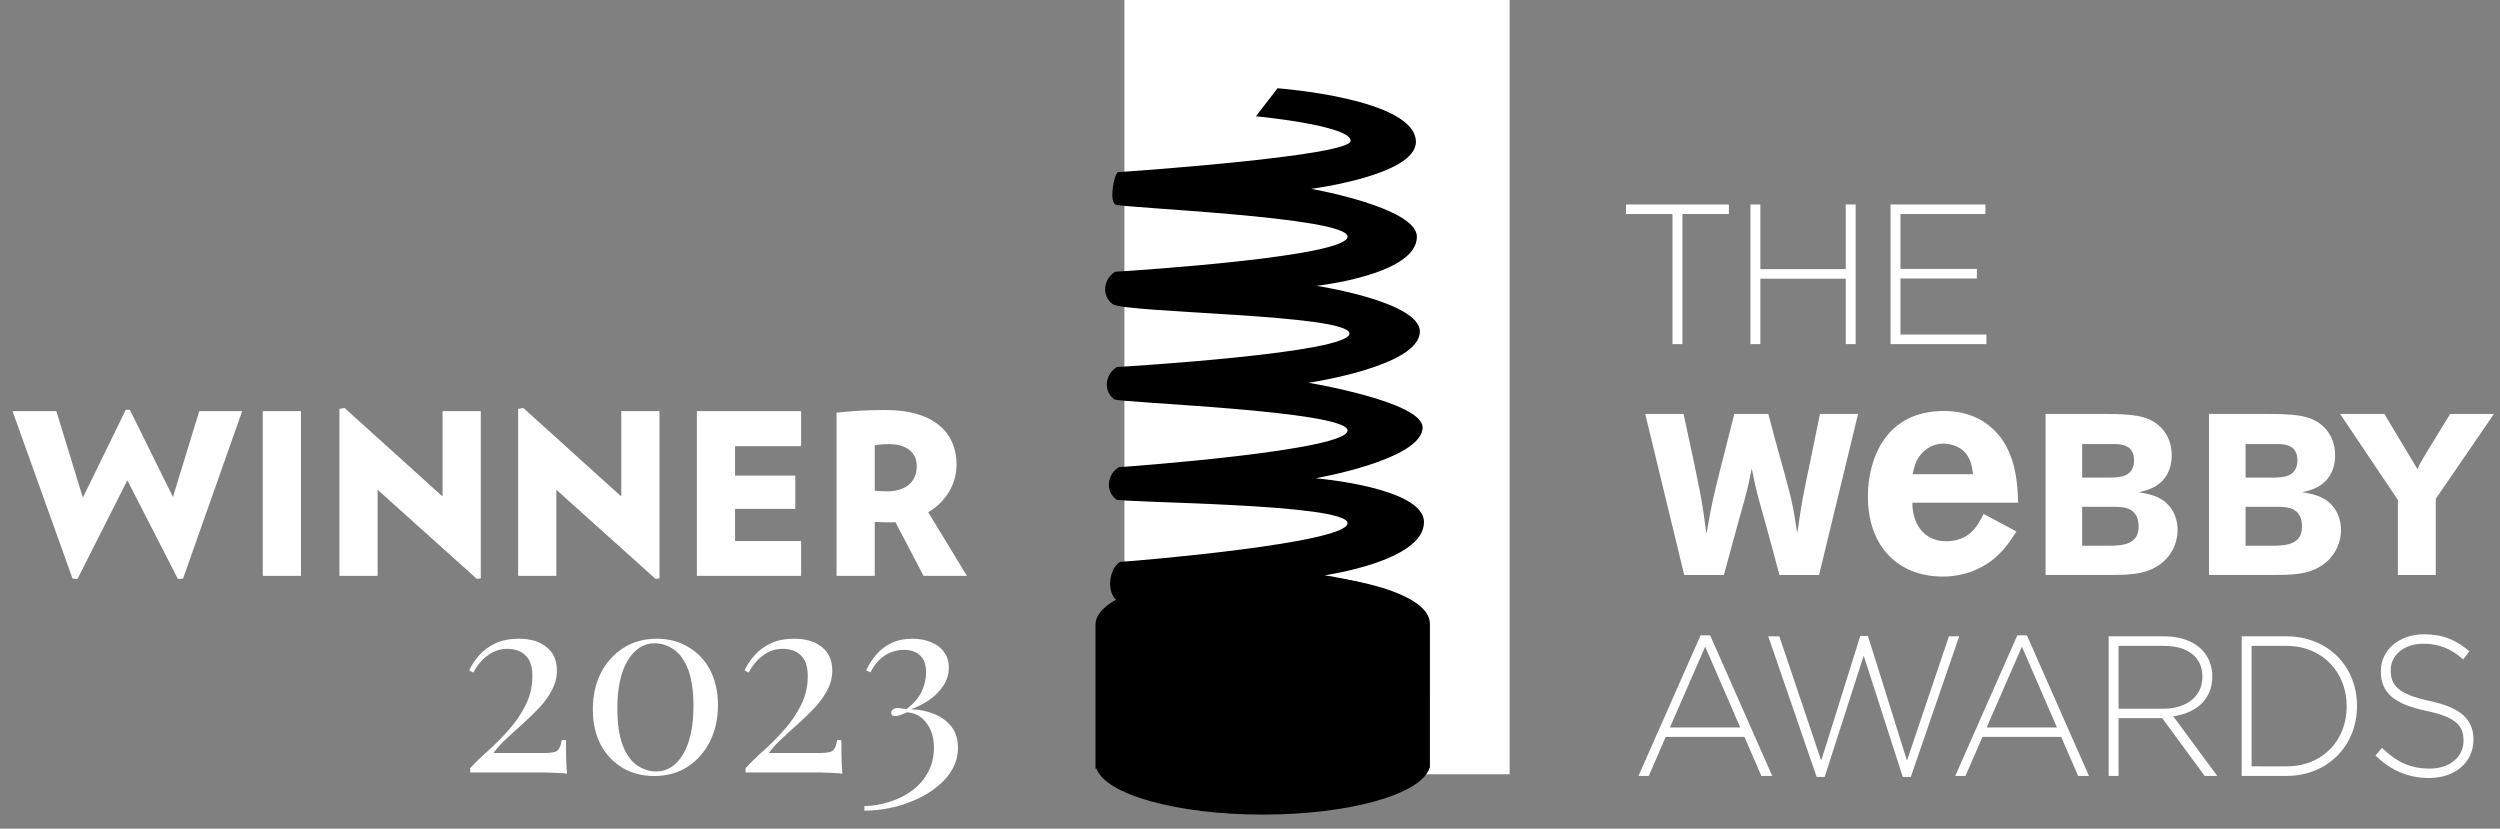 <svg width="178" height="59" viewBox="0 0 178 59" fill="none" xmlns="http://www.w3.org/2000/svg">
<rect x="0" y="0" width="178" height="59" fill="#808080" stroke="none"/>
<path d="M36.951 45.478C37.779 45.478 38.433 45.676 38.913 46.072C39.405 46.456 39.651 47.014 39.651 47.746C39.651 48.226 39.537 48.682 39.309 49.114C39.093 49.534 38.805 49.942 38.445 50.338C38.085 50.722 37.701 51.1 37.293 51.472C36.885 51.832 36.489 52.192 36.105 52.552C35.721 52.9 35.397 53.254 35.133 53.614H38.787C39.279 53.614 39.591 53.548 39.723 53.416C39.855 53.272 39.945 53.032 39.993 52.696H40.299C40.299 53.332 40.305 53.824 40.317 54.172C40.329 54.508 40.347 54.814 40.371 55.09C40.263 55.066 40.065 55.048 39.777 55.036C39.489 55.024 39.159 55.012 38.787 55C38.415 55 38.049 55 37.689 55H33.477V54.694C33.837 54.298 34.269 53.878 34.773 53.434C35.277 52.978 35.763 52.486 36.231 51.958C36.711 51.418 37.107 50.836 37.419 50.212C37.743 49.576 37.905 48.886 37.905 48.142C37.905 47.458 37.743 46.966 37.419 46.666C37.107 46.354 36.669 46.198 36.105 46.198C35.625 46.198 35.181 46.342 34.773 46.63C34.365 46.906 34.005 47.326 33.693 47.89L33.405 47.728C33.585 47.344 33.825 46.984 34.125 46.648C34.437 46.3 34.821 46.018 35.277 45.802C35.745 45.586 36.303 45.478 36.951 45.478ZM46.763 45.478C47.615 45.478 48.365 45.676 49.013 46.072C49.673 46.456 50.189 47.002 50.561 47.71C50.933 48.418 51.119 49.252 51.119 50.212C51.119 51.172 50.927 52.036 50.543 52.804C50.159 53.56 49.625 54.16 48.941 54.604C48.269 55.036 47.477 55.252 46.565 55.252C45.737 55.252 44.993 55.06 44.333 54.676C43.673 54.28 43.151 53.728 42.767 53.02C42.395 52.3 42.209 51.46 42.209 50.5C42.209 49.552 42.395 48.7 42.767 47.944C43.151 47.188 43.685 46.588 44.369 46.144C45.053 45.7 45.851 45.478 46.763 45.478ZM46.601 45.802C45.833 45.802 45.197 46.21 44.693 47.026C44.201 47.842 43.955 48.982 43.955 50.446C43.955 51.526 44.081 52.396 44.333 53.056C44.585 53.704 44.921 54.178 45.341 54.478C45.773 54.778 46.235 54.928 46.727 54.928C47.507 54.928 48.143 54.52 48.635 53.704C49.127 52.876 49.373 51.73 49.373 50.266C49.373 49.186 49.247 48.322 48.995 47.674C48.743 47.014 48.407 46.54 47.987 46.252C47.567 45.952 47.105 45.802 46.601 45.802ZM56.558 45.478C57.386 45.478 58.04 45.676 58.52 46.072C59.012 46.456 59.258 47.014 59.258 47.746C59.258 48.226 59.144 48.682 58.916 49.114C58.7 49.534 58.412 49.942 58.052 50.338C57.692 50.722 57.308 51.1 56.9 51.472C56.492 51.832 56.096 52.192 55.712 52.552C55.328 52.9 55.004 53.254 54.74 53.614H58.394C58.886 53.614 59.198 53.548 59.33 53.416C59.462 53.272 59.552 53.032 59.6 52.696H59.906C59.906 53.332 59.912 53.824 59.924 54.172C59.936 54.508 59.954 54.814 59.978 55.09C59.87 55.066 59.672 55.048 59.384 55.036C59.096 55.024 58.766 55.012 58.394 55C58.022 55 57.656 55 57.296 55H53.084V54.694C53.444 54.298 53.876 53.878 54.38 53.434C54.884 52.978 55.37 52.486 55.838 51.958C56.318 51.418 56.714 50.836 57.026 50.212C57.35 49.576 57.512 48.886 57.512 48.142C57.512 47.458 57.35 46.966 57.026 46.666C56.714 46.354 56.276 46.198 55.712 46.198C55.232 46.198 54.788 46.342 54.38 46.63C53.972 46.906 53.612 47.326 53.3 47.89L53.012 47.728C53.192 47.344 53.432 46.984 53.732 46.648C54.044 46.3 54.428 46.018 54.884 45.802C55.352 45.586 55.91 45.478 56.558 45.478ZM64.965 45.478C65.469 45.478 65.913 45.562 66.297 45.73C66.693 45.886 66.999 46.12 67.215 46.432C67.443 46.732 67.557 47.098 67.557 47.53C67.557 47.998 67.425 48.43 67.161 48.826C66.909 49.21 66.579 49.546 66.171 49.834C65.763 50.11 65.331 50.332 64.875 50.5C65.439 50.512 65.973 50.62 66.477 50.824C66.981 51.016 67.395 51.31 67.719 51.706C68.043 52.102 68.205 52.612 68.205 53.236C68.205 53.788 68.073 54.298 67.809 54.766C67.557 55.222 67.203 55.63 66.747 55.99C66.303 56.362 65.793 56.674 65.217 56.926C64.641 57.19 64.035 57.388 63.399 57.52C62.775 57.652 62.157 57.718 61.545 57.718V57.394C62.157 57.382 62.757 57.28 63.345 57.088C63.933 56.908 64.461 56.644 64.929 56.296C65.409 55.948 65.787 55.516 66.063 55C66.351 54.484 66.495 53.896 66.495 53.236C66.495 52.528 66.321 51.946 65.973 51.49C65.637 51.022 65.175 50.764 64.587 50.716C64.407 50.788 64.245 50.854 64.101 50.914C63.969 50.962 63.849 50.986 63.741 50.986C63.645 50.986 63.573 50.968 63.525 50.932C63.477 50.884 63.453 50.824 63.453 50.752C63.453 50.644 63.501 50.56 63.597 50.5C63.693 50.44 63.801 50.41 63.921 50.41C64.017 50.41 64.113 50.422 64.209 50.446C64.317 50.458 64.431 50.47 64.551 50.482C65.043 50.11 65.397 49.702 65.613 49.258C65.829 48.802 65.937 48.346 65.937 47.89C65.937 47.326 65.793 46.918 65.505 46.666C65.229 46.402 64.851 46.27 64.371 46.27C63.879 46.27 63.423 46.402 63.003 46.666C62.595 46.93 62.253 47.332 61.977 47.872L61.671 47.728C61.851 47.332 62.085 46.966 62.373 46.63C62.661 46.282 63.015 46.006 63.435 45.802C63.867 45.586 64.377 45.478 64.965 45.478Z" fill="white"/>
<path d="M17.243 29.272H14.187L12.315 35.384L9.243 29.176H8.955L5.899 35.432L4.011 29.272H0.891L5.163 41.192L5.515 41.224L9.067 34.2L12.667 41.224L13.035 41.192L17.243 29.272ZM21.43 41V29.272H18.71V41H21.43ZM34.231 41.176V29.272H31.512V35.352L24.535 29.048L24.168 29.112V41H26.887V34.872L33.959 41.224L34.231 41.176ZM46.956 41.176V29.272H44.236V35.352L37.261 29.048L36.892 29.112V41H39.612V34.872L46.684 41.224L46.956 41.176ZM57.041 41V38.52H52.337V36.232H56.626V33.864H52.337V31.768H57.041V29.272H49.617V41H57.041ZM68.842 41L66.09 36.472C67.354 35.72 68.106 34.472 68.106 33.08C68.106 30.936 66.666 29.192 63.018 29.192C61.642 29.192 60.554 29.272 59.562 29.384V41H62.282V37.16C62.666 37.176 62.89 37.192 63.29 37.192C63.45 37.192 63.594 37.192 63.754 37.176L65.754 41H68.842ZM65.274 33.176C65.274 34.36 64.442 34.984 63.146 34.984C62.826 34.984 62.634 34.968 62.282 34.936V31.704C62.666 31.64 62.922 31.624 63.338 31.624C64.506 31.624 65.274 32.2 65.274 33.176Z" fill="white"/>
<path d="M107.486 0H80.058V55.129H107.486V0Z" fill="white"/>
<path d="M94.314 40.959C94.314 40.959 101.387 39.966 101.387 37.177C101.387 34.689 93.663 34.054 93.663 34.054C93.663 34.054 101.289 32.731 101.289 30.429C101.289 28.605 93.166 27.251 93.166 27.251C93.166 27.251 101.093 26.098 101.093 23.604C101.093 21.477 93.741 20.35 93.741 20.35C93.741 20.35 100.882 19.57 100.882 16.855C100.882 14.773 93.358 13.445 93.358 13.445C93.358 13.445 100.812 12.486 100.812 10.104C100.812 7.005 90.961 6.285 90.961 6.285L89.422 8.278C89.422 8.278 96.168 8.921 96.168 10.028C96.168 11.134 79.711 12.253 79.595 12.261C79.337 12.411 78.956 14.215 79.404 14.561C79.72 14.803 95.947 15.426 95.947 16.849C95.947 18.271 81.06 19.247 79.405 19.349C78.612 19.815 78.374 21.005 79.213 21.649C80.055 22.296 96.082 22.361 96.082 23.75C96.082 25.138 80.166 26.093 79.525 26.133C78.732 26.597 78.494 27.787 79.333 28.433C79.651 28.677 95.946 29.235 95.946 30.653C95.946 32.073 80.499 33.21 79.669 33.262C78.876 33.728 78.637 34.917 79.477 35.562C79.794 35.806 95.946 35.831 95.946 37.251C95.946 38.67 80.989 39.932 79.755 40.005C78.966 40.471 78.726 42.161 79.566 42.806C79.69 42.901 94.845 42.74 97.16 44.164H101.604C101.604 42.056 94.314 40.959 94.314 40.959Z" fill="black"/>
<path d="M101.811 44.577C101.811 44.569 101.806 44.395 101.806 44.386C101.806 42.356 96.501 40.789 89.917 40.789C83.334 40.789 78 42.434 78 44.466C78 44.474 78.001 44.481 78.001 44.491H78V54.723H78.07C78.714 56.564 83.773 57.999 89.916 57.999C96.061 57.999 101.12 56.564 101.765 54.723L101.81 54.644L101.811 44.577Z" fill="black"/>
<path d="M121.082 45.234H121.761L126.184 55.248H125.411L124.203 52.464H118.599L117.392 55.248H116.659L121.082 45.234ZM123.905 51.797L121.408 46.044L118.898 51.797H123.905Z" fill="white"/>
<path d="M125.899 45.306H126.687L129.671 54.155L132.453 45.277H132.996L135.777 54.155L138.762 45.306H139.495L136.048 55.319H135.478L132.697 46.684L129.916 55.319H129.346L125.899 45.306Z" fill="white"/>
<path d="M143.634 45.234H144.313L148.736 55.248H147.962L146.755 52.464H141.151L139.943 55.248H139.211L143.634 45.234ZM146.456 51.797L143.96 46.044L141.45 51.797H146.456Z" fill="white"/>
<path d="M150.136 45.305H154.124C155.291 45.305 156.228 45.688 156.798 46.285C157.245 46.754 157.517 47.421 157.517 48.131V48.16C157.517 49.822 156.336 50.774 154.736 51.001L157.87 55.248H156.974L153.948 51.129H153.921H150.841V55.248H150.136V45.305ZM154.043 50.461C155.631 50.461 156.811 49.623 156.811 48.189V48.16C156.811 46.825 155.807 45.987 154.084 45.987H150.841V50.461H154.043Z" fill="white"/>
<path d="M159.608 45.305H162.769C165.755 45.305 167.817 47.45 167.817 50.247V50.276C167.817 53.074 165.755 55.247 162.769 55.247H159.608V45.305ZM162.769 54.566C165.415 54.566 167.084 52.677 167.084 50.305V50.276C167.084 47.918 165.415 45.986 162.769 45.986H160.313V54.565L162.769 54.566Z" fill="white"/>
<path d="M169.134 53.8L169.596 53.246C170.641 54.255 171.604 54.724 173.002 54.724C174.426 54.724 175.403 53.885 175.403 52.749V52.721C175.403 51.67 174.874 51.059 172.717 50.605C170.438 50.121 169.515 49.312 169.515 47.806V47.778C169.515 46.301 170.804 45.164 172.567 45.164C173.951 45.164 174.861 45.561 175.824 46.372L175.377 46.954C174.481 46.144 173.585 45.833 172.541 45.833C171.143 45.833 170.22 46.67 170.22 47.707V47.736C170.22 48.787 170.736 49.426 172.989 49.909C175.187 50.377 176.109 51.202 176.109 52.65V52.679C176.109 54.284 174.793 55.392 172.962 55.392C171.441 55.392 170.274 54.866 169.134 53.8Z" fill="white"/>
<path d="M119.081 15.24H115.77V14.559H123.097V15.24H119.787V24.501H119.081V15.24Z" fill="white"/>
<path d="M124.632 14.559H125.337V19.161H131.417V14.559H132.122V24.501H131.417V19.842H125.337V24.501H124.632V14.559Z" fill="white"/>
<path d="M134.606 14.559H141.363V15.24H135.312V19.146H140.754V19.828H135.312V23.819H141.432V24.501H134.606V14.559Z" fill="white"/>
<path d="M125.904 29.473C126.23 30.707 126.555 31.941 126.911 33.175C127.517 35.385 127.626 35.741 127.967 37.966C128.293 35.693 128.37 35.303 128.867 32.964C129.099 31.796 129.347 30.626 129.58 29.473H132.295L129.518 40.938H126.695C126.354 39.672 126.028 38.405 125.671 37.154C125.082 35.044 125.051 34.962 124.725 33.354C124.445 34.768 124.414 34.881 123.794 37.074L122.74 40.938H119.916L117.139 29.473H119.869C121.048 34.913 121.172 35.515 121.498 37.999C121.901 35.725 122.01 35.288 122.584 33.013L123.483 29.473H125.904V29.473Z" fill="white"/>
<path d="M143.57 37.839C143.206 38.409 142.844 38.958 142.298 39.487C141.389 40.374 140.017 41.051 138.322 41.051C135.194 41.051 132.994 38.958 132.994 35.347C132.994 32.684 134.244 29.262 138.403 29.262C139.028 29.262 140.845 29.325 142.196 30.846C143.57 32.388 143.65 34.543 143.691 35.789H136.162C136.143 37.163 136.89 38.536 138.564 38.536C140.26 38.536 140.845 37.374 141.229 36.592L143.57 37.839ZM140.481 33.761C140.421 33.296 140.34 32.684 139.896 32.198C139.513 31.797 138.927 31.586 138.382 31.586C137.637 31.586 137.111 31.966 136.808 32.304C136.384 32.79 136.283 33.297 136.182 33.761H140.481Z" fill="white"/>
<path d="M145.645 29.473H149.88C151.028 29.473 152.067 29.522 152.733 29.749C154.083 30.204 154.626 31.323 154.626 32.412C154.626 33.03 154.47 33.403 154.424 33.516C153.928 34.686 152.874 34.913 152.284 35.044C152.951 35.157 153.835 35.303 154.44 36.017C154.828 36.457 155.045 37.089 155.045 37.739C155.045 38.632 154.596 39.883 153.231 40.514C152.408 40.888 151.525 40.937 150.268 40.937H145.645L145.645 29.473ZM148.25 31.616V34.004H150.314C150.934 33.987 151.943 33.955 151.943 32.77C151.943 31.666 151.028 31.616 150.5 31.616H148.25ZM148.25 36.084V38.858H150.159C151.073 38.843 152.268 38.811 152.268 37.496C152.268 36.115 151.182 36.098 150.624 36.084H148.25Z" fill="white"/>
<path d="M157.278 29.473H161.515C162.661 29.473 163.7 29.522 164.368 29.749C165.718 30.204 166.26 31.323 166.26 32.412C166.26 33.03 166.105 33.403 166.059 33.516C165.563 34.686 164.508 34.913 163.918 35.044C164.586 35.157 165.47 35.303 166.075 36.017C166.462 36.457 166.68 37.089 166.68 37.739C166.68 38.632 166.23 39.883 164.866 40.514C164.042 40.888 163.159 40.937 161.902 40.937H157.279V29.473H157.278ZM159.885 31.616V34.004H161.948C162.569 33.987 163.576 33.955 163.576 32.77C163.576 31.666 162.661 31.616 162.134 31.616H159.885ZM159.885 36.084V38.858H161.793C162.708 38.843 163.902 38.811 163.902 37.496C163.902 36.115 162.817 36.098 162.258 36.084H159.885Z" fill="white"/>
<path d="M166.617 29.473H169.766L172.124 33.403C172.263 33.079 172.294 33.012 172.574 32.543L174.451 29.473H177.568L173.427 35.514V40.938H170.729V35.595L166.617 29.473Z" fill="white"/>
</svg>
